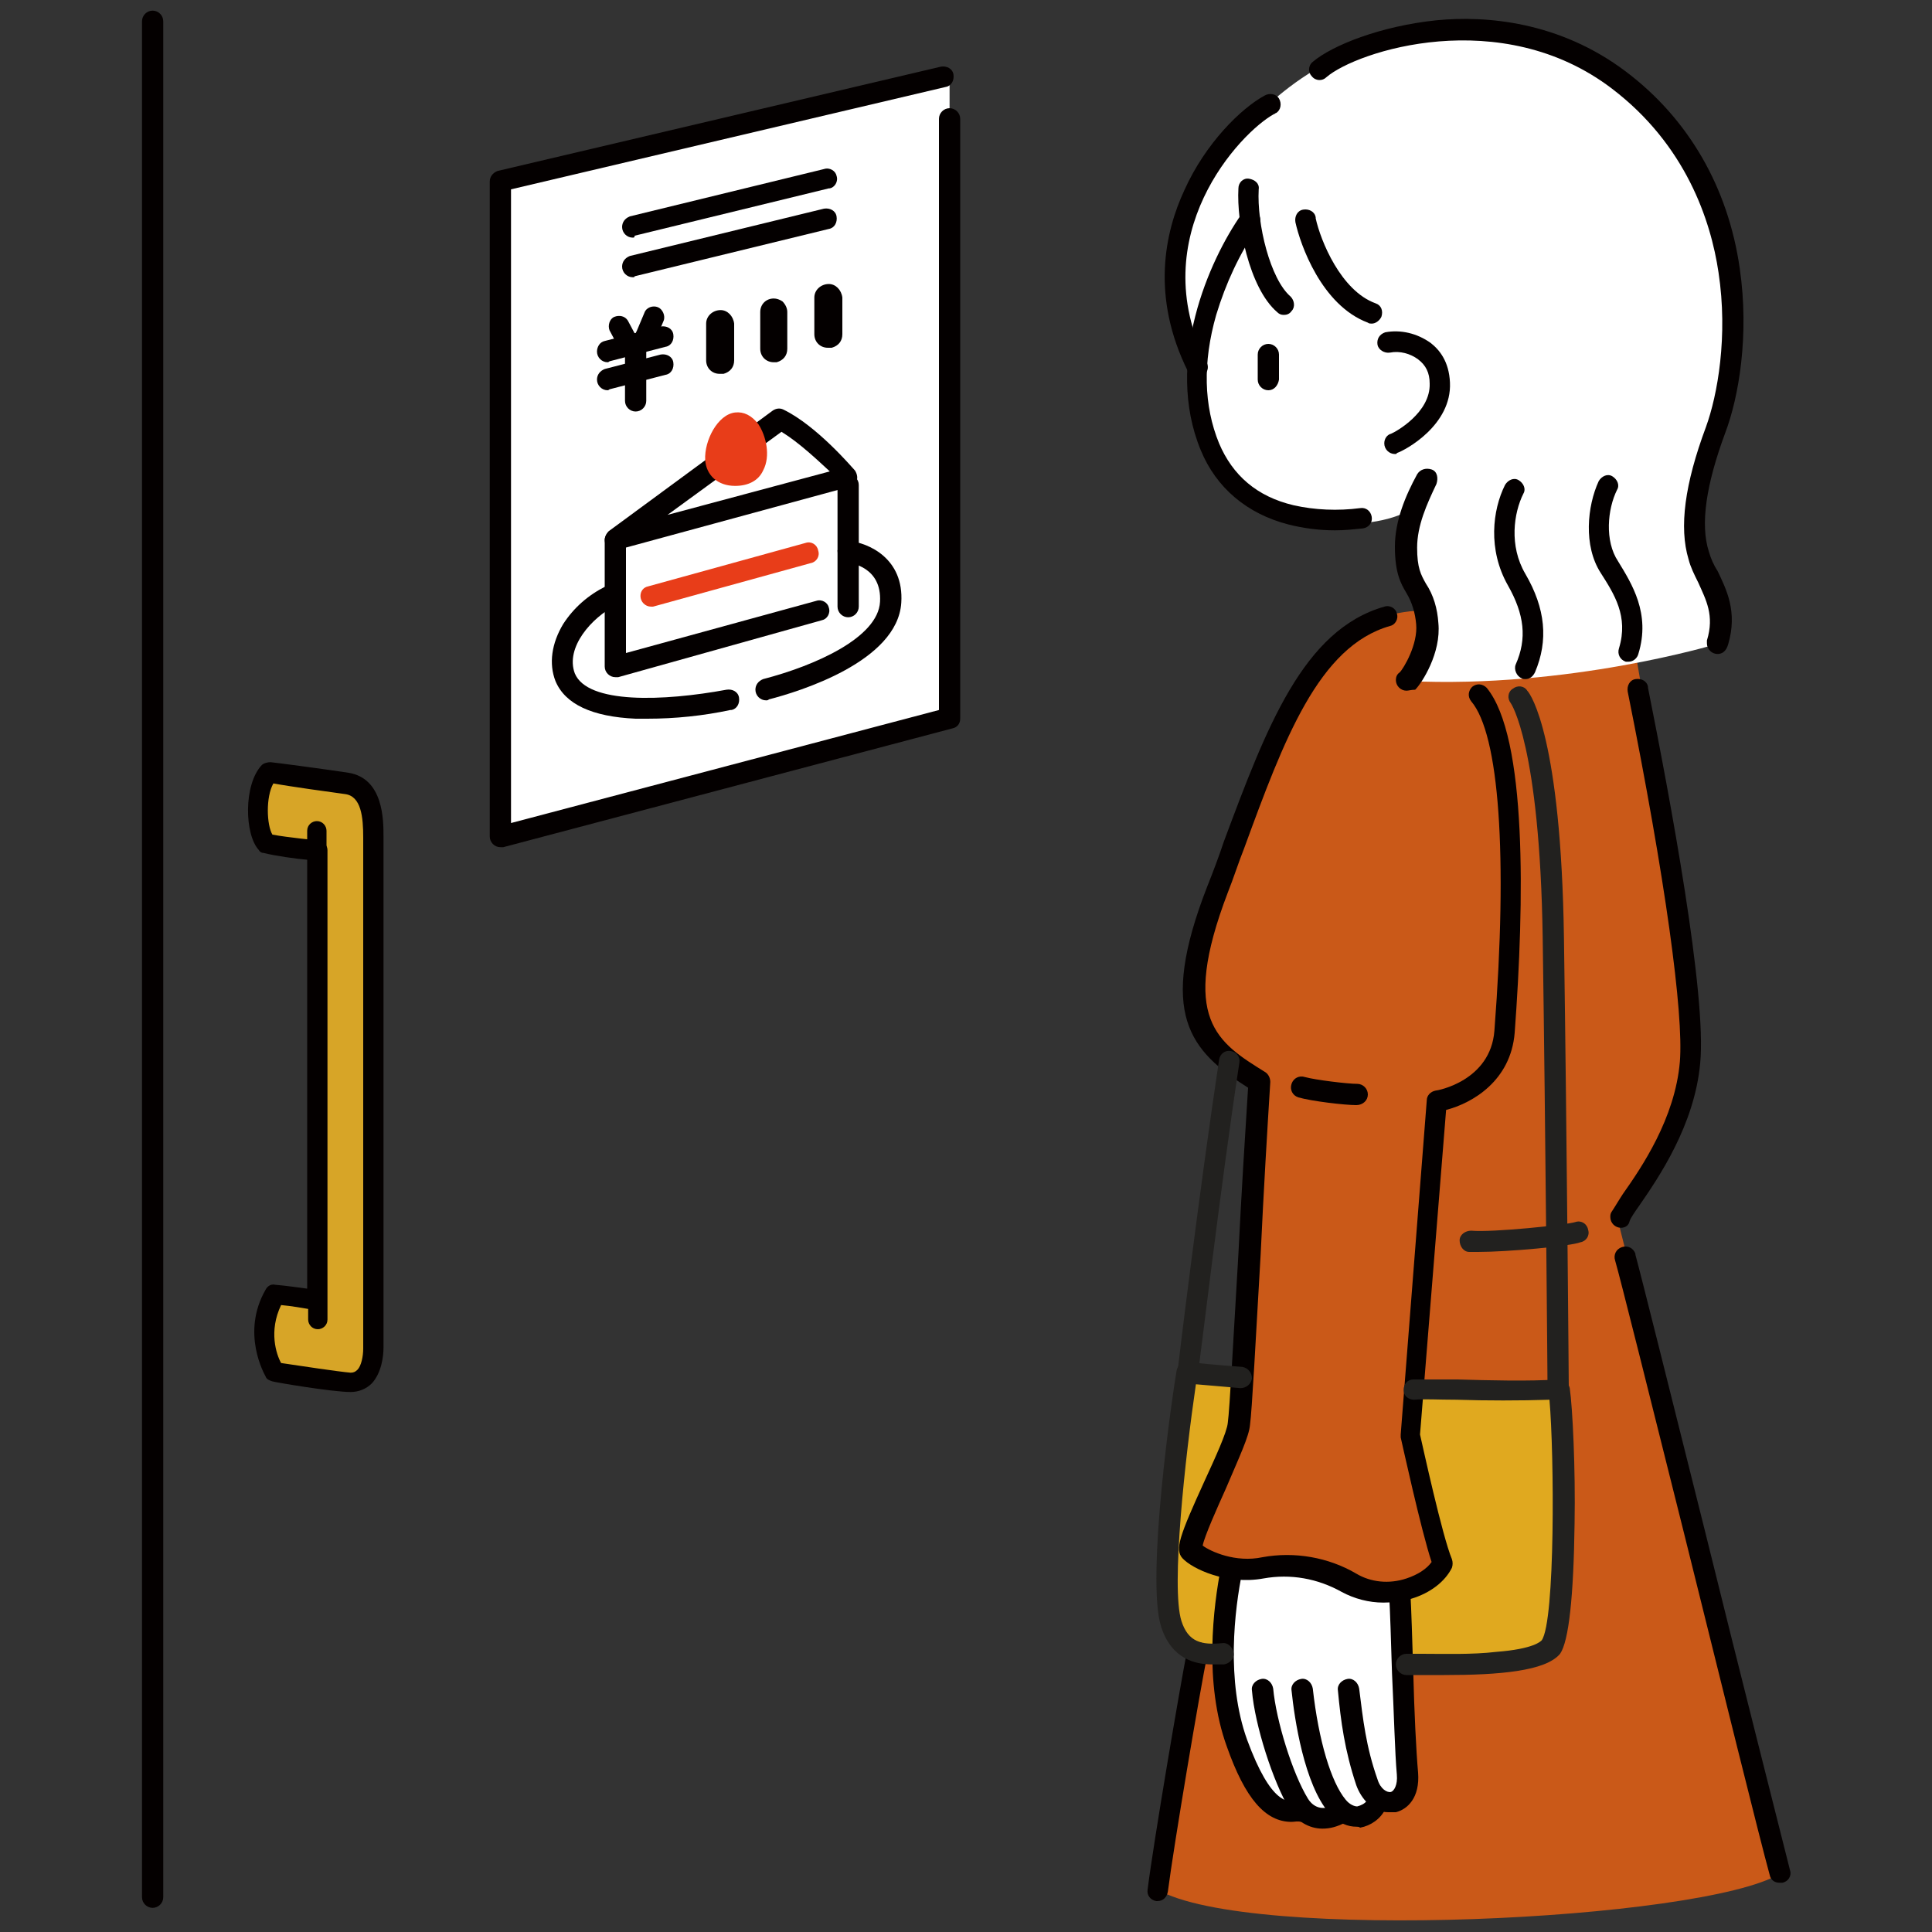 <?xml version="1.0" encoding="utf-8"?>
<!-- Generator: Adobe Illustrator 24.3.0, SVG Export Plug-In . SVG Version: 6.00 Build 0)  -->
<svg version="1.1" id="レイヤー_1" xmlns="http://www.w3.org/2000/svg" xmlns:xlink="http://www.w3.org/1999/xlink" x="0px"
	 y="0px" viewBox="0 0 200 200" style="enable-background:new 0 0 200 200;" xml:space="preserve">
<rect x="0" y="0" width="200" height="200" fill="#333333" stroke="none"/>
<style type="text/css">
	.st0{fill:#D7A527;}
	.st1{fill:#CA5918;}
	.st2{fill:#E0A91F;}
	.st3{fill:#FFFFFF;}
	.st4{fill:#040000;}
	.st5{fill:#E83D19;}
	.st6{fill:#22211F;}
</style>
<g>
	<g id="塗り_1_">
		<path class="st0" d="M27.9,80c-0.8,1.8-1.7,4.5-0.3,7.3c1.8,0.3,5.2,0.7,5.2,0.7l-0.2,46.3l-4.3-0.2c-1.1,2.6-1.2,5.5-0.2,8.1
			c2.9,0.8,7.3,1.1,8,1.1c0.7,0,2.4-0.3,2.4-3.4V84.9c0-1.8-1.2-3.8-2.5-4C34.8,80.7,27.9,80,27.9,80z"/>
		<path class="st1" d="M147.5,63.2c-2.5,0-6.9,0.7-10.3,4.5c-2.5,2.8-4.5,7.3-7.9,15.9c-3.4,8.6-5.8,13.5-5.8,19.8
			c0,6.3,6.7,8.7,6.7,8.7s-1.7,34.1-2.1,35.4c-0.4,1.4-4.1,10.2-5,12.8c1.4,2.3,5.6,2,7.4,1.7c1.7-0.3,5.7-0.3,7.9,1.3
			c2.2,1.6,7.5,3.3,10.7-1.4c-1.4-5.1-3.3-13.3-3.3-13.3l0.6-4.9c0,0,12.8,0.2,15,0c0.5,7.9,0.8,24.3-1.1,27
			c-1.9,2.7-15.2,1.6-15.2,1.6s0.4,11.6,0.4,12.6c0.1,1.6-2.5,2.4-2.9,1.6c-1.4,1.3-2.9,1.5-3.9,0.9c-1.1,1.1-3.8,1.1-4.2-0.1
			c-1.1,0.5-2.7,0.2-4.9-3.4c-2.1-3.6-3.1-10.2-3.4-12.8c-0.8,0-1.6-0.1-2.3-0.2c0,0-4.6,22.4-4.1,24.7c9.5,5.5,56.3,3.2,64.4-1.6
			c-1.2-5-16.6-67.4-16.7-67.6c1.2-1.7,7.2-10.4,7.4-15.2s-0.4-12.6-1.4-18.5c-0.9-5.9-4.1-24.6-4.1-24.6s-15.7,2.4-23.9,2.2
			C146.9,68.4,148.2,65.2,147.5,63.2z"/>
		<path class="st2" d="M145,172.3c3.2,0,13.3,1.1,15.2-1.6c1.9-2.7,1.8-23.3,1.1-27c-3.3,0.1-15,0-15,0l-0.6,4.9l3.4,13.3
			c0,0-0.8,1.9-4.4,3C144.9,167.8,145,172.3,145,172.3z"/>
		<path class="st2" d="M128.5,143.2l-5.6-1.1c0,0-2.8,22-1.6,26c1.2,4,5,3.1,5,3.1s0.8-7,1.2-8.8c-1.7-0.5-4-1.3-4.3-2.1
			c-0.4-0.8,5-12.8,5-12.8L128.5,143.2z"/>
		<path class="st3" d="M123.9,36.7c-3.6-6.8-2.3-14.3,0.4-18c2.7-3.7,8.8-11.3,16.6-13.6s15.5-3.5,25.8,3s11.9,17.8,12.3,22.4
			c0.4,4.6-0.6,11.9-2.2,16.7c-1.6,4.8-1.8,7.1-1.3,8.8s2.3,6,2.6,7.2s-0.5,3.5-0.5,3.5s-15.2,4.6-31.9,3.8c2.1-2.7,3.2-5.1,1.9-7.2
			c-1.2-2.2-3.4-5.3-1-10.9c-4.4,3.1-13.9,1.9-17.3-1C125.9,48.3,123.6,44.1,123.9,36.7z"/>
		<path class="st3" d="M127.4,162.4c-0.9,6.1-0.9,12.7,0,15.8c0.9,3.1,3.1,10,7,9.2c1.6,1.3,3.1,1.2,4.1,0.4c2,0.9,3.7-0.4,4-1.2
			c2.2,1.4,2.9-1.3,3-3.5c0.1-2.8-0.9-18.2-0.9-18.2s-2.2,0.4-3.9-0.4c-1.7-0.8-3.1-2.4-6-2.5C131.8,161.8,129.3,162.7,127.4,162.4z
			"/>
		<polygon class="st3" points="52.4,18.6 52.1,86.5 98.3,74.3 98.3,8.2 		"/>
	</g>
	<g id="線画_1_">
		<path class="st4" d="M51.8,87.7c-0.6,0-1.1-0.5-1.1-1.1V18.8c0-0.5,0.3-0.9,0.8-1.1L97.4,6.9c0.6-0.1,1.2,0.2,1.3,0.8
			c0.1,0.6-0.2,1.2-0.8,1.3l-45,10.6v65.6l44.3-11.7V12.3c0-0.6,0.5-1.1,1.1-1.1s1.1,0.5,1.1,1.1v62.1c0,0.5-0.3,0.9-0.8,1
			L52.1,87.7C52,87.7,51.9,87.7,51.8,87.7z"/>
		<path class="st4" d="M65.5,24.6c-0.6,0-1.1-0.5-1.1-1.1c0-0.5,0.3-0.9,0.8-1.1l20.1-4.9c0.6-0.2,1.2,0.2,1.3,0.7
			c0.2,0.6-0.2,1.2-0.7,1.3c0,0-0.1,0-0.1,0l-20.1,4.9C65.7,24.6,65.6,24.6,65.5,24.6z"/>
		<path class="st4" d="M65.5,28.7c-0.6,0-1.1-0.5-1.1-1.1c0-0.5,0.3-0.9,0.8-1.1l20.1-4.9c0.6-0.1,1.2,0.2,1.3,0.8s-0.2,1.2-0.8,1.3
			l0,0l-20.1,4.9C65.7,28.7,65.6,28.7,65.5,28.7z"/>
		<path class="st4" d="M63.7,57c-0.6,0-1.1-0.5-1.1-1.1c0-0.3,0.2-0.7,0.4-0.9l17-12.5c0.3-0.2,0.7-0.3,1.1-0.1
			c3.5,1.7,7.2,6.1,7.4,6.3c0.2,0.3,0.3,0.7,0.2,1c-0.1,0.4-0.4,0.6-0.8,0.7L64,56.9C63.9,57,63.8,57,63.7,57z M80.9,44.7l-11.8,8.6
			l16.8-4.5C84.6,47.6,82.7,45.8,80.9,44.7z"/>
		<path class="st4" d="M87.8,63.9c-0.6,0-1.1-0.5-1.1-1.1V50.2c0-0.6,0.5-1.1,1.1-1.1s1.1,0.5,1.1,1.1v12.6
			C88.9,63.4,88.4,63.9,87.8,63.9z"/>
		<path class="st4" d="M63.7,70.1c-0.6,0-1.1-0.5-1.1-1.1V55.9c0-0.6,0.5-1.1,1.1-1.1c0.6,0,1.1,0.5,1.1,1.1v11.7l19.7-5.4
			c0.6-0.2,1.2,0.2,1.3,0.7c0.2,0.6-0.2,1.2-0.7,1.3c0,0,0,0,0,0L64,70.1C63.9,70.1,63.8,70.1,63.7,70.1z"/>
		<path class="st5" d="M67.4,62.8c-0.6,0-1.1-0.5-1.1-1.1c0-0.5,0.3-0.9,0.8-1l16.3-4.5c0.6-0.2,1.2,0.2,1.3,0.8
			c0.2,0.6-0.2,1.2-0.8,1.3l-16.3,4.5C67.6,62.8,67.5,62.8,67.4,62.8z"/>
		<path class="st4" d="M67,74.4c-0.4,0-0.8,0-1.2,0c-4.5-0.2-7.3-1.5-8.3-3.9c-0.7-1.8-0.4-3.9,0.8-5.9c1.1-1.7,2.6-3,4.4-3.9
			c0.5-0.3,1.2,0,1.5,0.5c0.3,0.5,0,1.2-0.5,1.5c-2.4,1.2-5.2,4.3-4.2,7c1.3,3.2,9.2,2.9,15.7,1.7c0.6-0.1,1.2,0.2,1.3,0.8
			c0.1,0.6-0.2,1.2-0.8,1.3c0,0,0,0-0.1,0C72.8,74.1,69.9,74.4,67,74.4z"/>
		<path class="st4" d="M79.3,72.5c-0.6,0-1.1-0.5-1.1-1.1c0-0.5,0.3-0.9,0.8-1.1c5.4-1.4,11.9-4.3,12.1-8c0.2-3.6-3-4-3.4-4.1
			c-0.6-0.1-1-0.6-1-1.2c0.1-0.6,0.6-1,1.2-1c2,0.2,5.7,1.8,5.4,6.4c-0.4,6.1-10.6,9.2-13.7,10C79.5,72.5,79.4,72.5,79.3,72.5z"/>
		<path class="st4" d="M15.8,197.5c-0.6,0-1.1-0.5-1.1-1.1V2.2c0-0.6,0.5-1.1,1.1-1.1c0.6,0,1.1,0.5,1.1,1.1v194.2
			C16.9,197,16.4,197.5,15.8,197.5z"/>
		<path class="st4" d="M36.3,144.1L36.3,144.1c-1.9,0-7.8-1-8.1-1.1c-0.3-0.1-0.6-0.2-0.7-0.5c-0.1-0.2-2.6-4.5,0-9
			c0.2-0.4,0.6-0.6,1-0.5c1.2,0.1,2.5,0.3,3.3,0.4V89c-1.2-0.1-3.3-0.4-4.5-0.7c-0.2,0-0.4-0.1-0.5-0.3c-1.5-1.6-1.6-6.8,0.3-8.8
			c0.2-0.2,0.6-0.3,0.9-0.3c0.2,0,6.2,0.8,8.1,1.1c3.6,0.6,3.6,4.9,3.6,6.6v52.9c0,0.9-0.2,2.6-1.2,3.7
			C37.9,143.8,37.1,144.1,36.3,144.1z M29.1,141.1c2,0.3,6,0.9,7.2,1l0,0c0.3,0,0.5-0.1,0.7-0.3c0.4-0.4,0.6-1.4,0.6-2.2V86.7
			c0-2.1-0.2-4.3-1.9-4.5c-1.5-0.2-5.8-0.8-7.4-1.1c-0.8,1.4-0.7,4.3-0.1,5.3c1.6,0.3,4.7,0.6,4.8,0.6c0.5,0.1,0.9,0.5,0.9,1v48.6
			c0,0.6-0.5,1-1,1c-0.6,0-1-0.5-1-1v-1.1c-0.6-0.1-1.7-0.3-2.8-0.4C27.8,137.8,28.6,140.2,29.1,141.1L29.1,141.1z"/>
		<path class="st4" d="M32.8,89.8c-0.6,0-1-0.5-1-1V86c0-0.6,0.5-1,1-1c0.6,0,1,0.5,1,1v2.7C33.8,89.3,33.4,89.8,32.8,89.8z"/>
		<path class="st4" d="M64.9,36.3c-0.4,0-0.8-0.2-1-0.6l-0.8-1.5c-0.2-0.5,0-1.2,0.5-1.4c0.5-0.2,1.1-0.1,1.4,0.4l0.8,1.5
			c0.3,0.5,0.1,1.2-0.4,1.5C65.2,36.3,65.1,36.3,64.9,36.3L64.9,36.3z"/>
		<path class="st4" d="M66.9,35.8c-0.6,0-1.1-0.5-1.1-1.1c0-0.1,0-0.3,0.1-0.4l0.8-1.9c0.2-0.6,0.9-0.8,1.4-0.6s0.8,0.9,0.6,1.4
			l-0.8,1.9C67.7,35.6,67.3,35.8,66.9,35.8z"/>
		<path class="st4" d="M62.9,37.5c-0.6,0-1.1-0.5-1.1-1.1c0-0.5,0.3-1,0.8-1.1l5.8-1.5c0.6-0.1,1.2,0.2,1.3,0.8
			c0.1,0.6-0.2,1.2-0.8,1.3l-5.8,1.5C63.1,37.4,63,37.5,62.9,37.5z"/>
		<path class="st4" d="M62.9,40.4c-0.6,0-1.1-0.5-1.1-1.1c0-0.5,0.3-0.9,0.8-1.1l5.8-1.5c0.6-0.1,1.2,0.2,1.3,0.8
			c0.1,0.6-0.2,1.2-0.8,1.3l-5.8,1.5C63.1,40.3,63,40.4,62.9,40.4z"/>
		<path class="st4" d="M65.8,42.6c-0.6,0-1.1-0.5-1.1-1.1v-5.9c0-0.6,0.5-1.1,1.1-1.1s1.1,0.5,1.1,1.1v5.9
			C66.9,42.1,66.4,42.6,65.8,42.6z"/>
		<path class="st4" d="M74.6,38L74.6,38c-0.4,0.1-0.8-0.1-0.9-0.5c0-0.1,0-0.1,0-0.2v-3.8c0-0.3,0.2-0.6,0.6-0.7l0,0
			c0.4-0.1,0.8,0.1,0.9,0.5c0,0.1,0,0.1,0,0.2v3.8C75.2,37.6,75,37.9,74.6,38z"/>
		<path class="st4" d="M74.5,38.7c-0.8,0-1.4-0.6-1.4-1.4v-3.8c0-0.8,0.7-1.4,1.5-1.4c0.7,0,1.3,0.6,1.4,1.4v3.8
			c0,0.7-0.4,1.2-1.1,1.4l0,0C74.7,38.7,74.6,38.7,74.5,38.7z M74.6,38L74.6,38z M74.5,33.4L74.5,33.4
			C74.4,33.4,74.4,33.4,74.5,33.4l-0.1,3.9c0,0,0,0,0,0.1c0,0,0,0,0.1,0l0,0c0,0,0.1,0,0.1-0.1L74.5,33.4
			C74.5,33.4,74.5,33.4,74.5,33.4C74.5,33.4,74.5,33.4,74.5,33.4z"/>
		<path class="st4" d="M80.2,36.8L80.2,36.8c-0.4,0.1-0.8-0.1-0.9-0.5c0-0.1,0-0.1,0-0.2v-3.8c0-0.3,0.2-0.6,0.6-0.7l0,0
			c0.4-0.1,0.8,0.1,0.9,0.5c0,0.1,0,0.1,0,0.2v3.8C80.8,36.4,80.6,36.7,80.2,36.8z"/>
		<path class="st4" d="M80.1,37.5c-0.8,0-1.4-0.6-1.4-1.4v-3.8c0-0.8,0.6-1.4,1.4-1.4c0.3,0,0.6,0.1,0.9,0.3
			c0.3,0.3,0.5,0.7,0.5,1.1v3.8c0,0.7-0.4,1.2-1.1,1.4l0,0C80.3,37.5,80.2,37.5,80.1,37.5z M80.2,36.8L80.2,36.8z M80.1,32.2
			L80.1,32.2C80,32.2,80,32.2,80.1,32.2L80,36.1c0,0,0,0,0,0.1c0,0,0,0,0.1,0l0,0c0,0,0.1,0,0.1-0.1L80.1,32.2
			C80.1,32.2,80.1,32.2,80.1,32.2C80.1,32.1,80.1,32.1,80.1,32.2L80.1,32.2z"/>
		<path class="st4" d="M85.8,35.3L85.8,35.3c-0.4,0.1-0.8-0.1-0.9-0.5c0-0.1,0-0.1,0-0.2v-3.8c0-0.3,0.2-0.6,0.6-0.7l0,0
			c0.4-0.1,0.8,0.1,0.9,0.5c0,0.1,0,0.1,0,0.2v3.8C86.4,34.9,86.2,35.2,85.8,35.3z"/>
		<path class="st4" d="M85.7,36c-0.8,0-1.4-0.6-1.4-1.4v-3.8c0-0.8,0.7-1.4,1.5-1.4c0.7,0,1.3,0.6,1.4,1.4v3.8
			c0,0.7-0.4,1.2-1.1,1.4l0,0C85.9,36,85.8,36,85.7,36z M85.8,35.3L85.8,35.3z M85.7,30.7L85.7,30.7C85.6,30.7,85.6,30.7,85.7,30.7
			l-0.1,3.9c0,0,0,0,0,0.1c0,0,0,0,0.1,0l0,0c0,0,0.1,0,0.1-0.1L85.7,30.7C85.7,30.7,85.7,30.7,85.7,30.7
			C85.7,30.7,85.7,30.7,85.7,30.7L85.7,30.7z"/>
		<path class="st5" d="M76.3,43.8c-1.7,0.2-3.8,5.5-0.2,5.5S78.3,43.5,76.3,43.8z"/>
		<path class="st5" d="M76.1,50.3L76.1,50.3c-1.8,0-3-1.1-3.1-2.7c-0.1-2,1.3-4.7,3.1-4.9l0,0c0.9-0.1,1.7,0.3,2.4,1.2
			c0.8,1.2,1.3,3.3,0.5,4.8C78.5,49.8,77.4,50.3,76.1,50.3z M76.4,44.8c-0.4,0.2-1.4,1.6-1.2,2.7c0,0.2,0.1,0.6,0.9,0.6
			c0.5,0,1-0.1,1.1-1C77.4,46,76.7,44.9,76.4,44.8z M76.3,43.7L76.3,43.7z"/>
		<path class="st4" d="M138.2,54.9c-1.6,0-3.2-0.2-4.8-0.6c-4.3-1.1-7.5-3.8-9.1-7.7c-3.8-9.2,0.9-19.7,4.2-24.4
			c0.3-0.5,1-0.6,1.5-0.3c0.5,0.3,0.6,1,0.3,1.5c0,0,0,0-0.1,0.1c-1.9,2.8-3.3,5.8-4.3,9.1c-1.4,4.9-1.3,9.4,0.3,13.3
			c1.4,3.3,3.9,5.5,7.7,6.4c2.2,0.5,4.6,0.6,6.9,0.3c0.6-0.1,1.1,0.3,1.2,0.9c0.1,0.6-0.3,1.1-0.9,1.2l0,0
			C140.1,54.8,139.2,54.9,138.2,54.9z"/>
		<path class="st4" d="M144.4,47c-0.6,0-1.1-0.5-1.1-1.1c0-0.5,0.3-0.9,0.7-1c0.5-0.2,4.1-2.2,4-5.2c0-1.1-0.4-1.9-1.2-2.5
			c-0.8-0.6-1.9-0.9-2.9-0.7c-0.6,0.1-1.2-0.3-1.3-0.8c-0.1-0.6,0.2-1.1,0.8-1.3c1.6-0.3,3.3,0.1,4.7,1.1c0.9,0.7,1.9,1.9,2,4.1
			c0.2,4.4-4.6,7-5.5,7.3C144.6,47,144.5,47,144.4,47z"/>
		<path class="st4" d="M142,33.5c-0.1,0-0.3,0-0.4-0.1c-4.8-1.8-7-8.1-7.5-10.4c-0.1-0.6,0.2-1.2,0.8-1.3c0.6-0.1,1.2,0.2,1.3,0.8
			c0,0,0,0,0,0.1c0.5,2.3,2.6,7.5,6.2,8.8c0.6,0.2,0.8,0.8,0.6,1.4C142.8,33.2,142.4,33.5,142,33.5z"/>
		<path class="st4" d="M124,39.1c-0.4,0-0.8-0.2-1-0.6c-3.9-7.8-2.4-14.5-0.4-18.8c2.2-4.9,5.9-8.5,8.3-9.8c0.5-0.3,1.2-0.2,1.5,0.3
			c0.3,0.5,0.2,1.2-0.3,1.5c-0.1,0-0.1,0.1-0.2,0.1c-3.5,1.9-13.6,12.6-7,25.7c0.3,0.5,0.1,1.2-0.5,1.5
			C124.3,39.1,124.1,39.1,124,39.1L124,39.1z"/>
		<path class="st4" d="M132.9,32.6c-0.3,0-0.5-0.1-0.7-0.3c-2.9-2.5-4.2-9.2-4-12.8c0-0.6,0.5-1.1,1.1-1s1.1,0.5,1,1.1
			c-0.2,3.6,1.2,9.3,3.3,11.1c0.4,0.4,0.5,1.1,0.1,1.5C133.5,32.5,133.2,32.6,132.9,32.6L132.9,32.6z"/>
		<path class="st4" d="M131.3,40.4c-0.6,0-1.1-0.5-1.1-1.1v-2.6c0-0.6,0.5-1.1,1.1-1.1s1.1,0.5,1.1,1.1v2.6
			C132.3,39.9,131.9,40.4,131.3,40.4z"/>
		<path class="st4" d="M145.6,71.5c-0.6,0-1.1-0.5-1.1-1.1c0-0.3,0.1-0.6,0.4-0.8c0.4-0.4,1.9-2.9,1.7-5c-0.1-1.1-0.4-2.2-1-3.2
			c-0.6-1-1.2-2.1-1.2-4.8c0-2.7,1.1-5.3,2.3-7.5c0.3-0.5,0.9-0.7,1.5-0.5s0.7,0.9,0.5,1.5l0,0c-1,2.1-2,4.3-2,6.6
			c0,2.1,0.4,2.8,0.9,3.7c0.8,1.2,1.2,2.6,1.3,4.1c0.3,3.1-1.7,6.2-2.4,6.9C146.1,71.4,145.8,71.5,145.6,71.5z"/>
		<path class="st4" d="M157.9,70.3c-0.1,0-0.3,0-0.4-0.1c-0.5-0.2-0.8-0.9-0.6-1.4c0,0,0,0,0,0c1.2-2.7,0.9-5.2-0.8-8.2
			c-2.1-3.7-1.6-7.8-0.3-10.4c0.3-0.5,0.9-0.8,1.4-0.5c0.5,0.3,0.8,0.9,0.5,1.4c-1,2-1.5,5.4,0.2,8.3c2.1,3.6,2.4,6.9,1,10.2
			C158.7,70,158.4,70.3,157.9,70.3z"/>
		<path class="st4" d="M168.6,68.5c-0.1,0-0.2,0-0.3,0c-0.6-0.2-0.9-0.8-0.7-1.4c0,0,0,0,0,0c1-3.3-0.5-5.6-1.9-7.8
			c-1.8-2.8-1.4-6.9-0.2-9.5c0.3-0.5,0.9-0.8,1.4-0.5c0.5,0.3,0.8,0.9,0.5,1.4l0,0c-1,2-1.3,5.3,0.1,7.4c1.4,2.3,3.4,5.4,2.1,9.6
			C169.5,68.1,169.1,68.5,168.6,68.5z"/>
		<path class="st4" d="M177.8,67.7c-0.6,0-1.1-0.5-1.1-1.1c0-0.1,0-0.2,0-0.3c0.8-2.6-0.1-4.2-0.9-6c-0.4-0.8-0.8-1.6-1-2.4
			c-1-3.3-0.4-7.8,1.8-13.7c1.2-3.3,2.3-9.4,1.3-16c-0.8-5.4-3.4-13.2-11-19c-11.5-8.8-26.5-3.9-29.6-1.2c-0.4,0.4-1.1,0.4-1.5-0.1
			c-0.4-0.4-0.4-1.1,0.1-1.5c0,0,0,0,0,0c2-1.7,7-3.7,12.8-4.3c5.1-0.5,12.7,0.1,19.6,5.3c6.5,4.9,10.6,12,11.8,20.4
			c1,6.9-0.1,13.3-1.5,17c-2,5.4-2.6,9.5-1.7,12.3c0.2,0.7,0.5,1.4,0.9,2c0.9,1.9,2.1,4.2,1.1,7.6C178.7,67.4,178.3,67.7,177.8,67.7
			z"/>
		<path class="st4" d="M143.2,165.9c-1.5,0-3-0.4-4.3-1.1c-2.5-1.4-5.3-1.9-8.1-1.4c-3.8,0.7-7.4-1-8.4-2.1c-0.8-0.9-0.3-2.3,2.3-8
			c1.1-2.4,2.3-5,2.4-6c0.2-1.4,0.6-9.2,1.1-17.5c0.3-6.1,0.7-12.5,1-17.2c-6-3.8-9.4-7.6-4.2-20.9c0.6-1.5,1.2-3.1,1.7-4.6
			c4.4-11.8,8.2-21.9,16.6-24.3c0.6-0.2,1.2,0.2,1.3,0.7c0.2,0.6-0.2,1.2-0.7,1.3c-7.4,2.1-11,11.8-15.1,23
			c-0.6,1.5-1.1,3.1-1.7,4.6c-5,13.1-1.1,15.5,3.9,18.6c0.3,0.2,0.5,0.6,0.5,1c-0.3,4.8-0.7,11.4-1,17.9c-0.5,8.7-0.9,16.2-1.1,17.6
			c-0.1,1.2-1.1,3.3-2.5,6.6c-0.9,2-2.2,4.9-2.4,5.9c0.8,0.6,3.4,1.8,6.2,1.2c3.3-0.6,6.8,0,9.7,1.7c1.5,0.9,3.4,1.1,5.2,0.5
			c1.2-0.4,2.1-1,2.6-1.7c-1.1-3.3-3.1-12.5-3.2-12.9c0-0.1,0-0.2,0-0.3l2.7-34.6c0-0.5,0.4-0.9,0.9-1c0.2,0,5.7-1,6.1-6.2
			c1.4-18.2,0.5-30.7-2.4-34.1c-0.4-0.5-0.3-1.1,0.1-1.5c0.5-0.4,1.1-0.3,1.5,0.1c4.2,5.1,3.9,22.2,2.9,35.7c-0.4,5-4.4,7.3-7.1,8
			l-2.7,33.6c0.3,1.3,2.3,10.5,3.3,12.9c0.1,0.3,0.1,0.6,0,0.9c-0.7,1.4-2.2,2.6-4.2,3.2C145.1,165.8,144.1,165.9,143.2,165.9z"/>
		<path class="st4" d="M140.4,114.4c-1.2,0-4.6-0.4-6-0.8c-0.6-0.2-0.9-0.8-0.7-1.4s0.8-0.9,1.4-0.7l0,0c1.1,0.3,4.4,0.7,5.4,0.7
			c0.6,0,1.1,0.5,1.1,1.1C141.6,113.9,141.1,114.4,140.4,114.4L140.4,114.4z"/>
		<path class="st4" d="M167.8,127.1c-0.6,0-1.1-0.5-1.1-1.1c0-0.2,0-0.3,0.1-0.5c0.4-0.6,0.8-1.3,1.2-1.9c1.9-2.7,5.4-7.8,5.9-13.7
			c0.4-5-1.5-18.9-5.4-38.3c-0.1-0.6,0.2-1.2,0.8-1.3c0.6-0.1,1.2,0.2,1.3,0.8c0,0,0,0,0,0.1c2.3,11.5,6.1,31.8,5.4,38.9
			c-0.6,6.4-4.3,11.8-6.3,14.7c-0.5,0.7-0.9,1.3-1,1.6C168.6,126.9,168.2,127.1,167.8,127.1z"/>
		<path class="st4" d="M184.2,194.9c-0.5,0-0.9-0.3-1-0.8c-1-3.6-5-19.8-8.9-35.5c-3.4-13.6-6.6-26.4-7.1-28.1
			c-0.2-0.6,0.1-1.2,0.7-1.4c0.6-0.2,1.2,0.1,1.4,0.7c0,0,0,0.1,0,0.1c0.5,1.8,3.7,14.6,7.1,28.2c3.7,15,8,31.9,8.9,35.5
			c0.2,0.6-0.2,1.2-0.8,1.3c0,0,0,0,0,0C184.4,194.9,184.3,194.9,184.2,194.9z"/>
		<path class="st4" d="M143.7,187.6c-1.6,0-2.8-1.4-3.3-2.8c-1.2-3.6-1.6-6.6-1.9-9.8c-0.1-0.6,0.4-1.1,1-1.2c0.6-0.1,1.1,0.4,1.2,1
			l0,0c0.4,3.2,0.7,6,1.9,9.4c0.3,1,1,1.4,1.4,1.3c0.3-0.1,0.7-0.7,0.6-1.8c-0.2-2.2-0.3-6.4-0.5-10.5c-0.1-3.3-0.2-6.5-0.3-8.2
			c0-0.6,0.4-1.1,1-1.2s1.1,0.4,1.2,1c0.1,1.8,0.2,5,0.3,8.3c0.1,4,0.3,8.2,0.5,10.4c0.2,2.6-1.1,3.8-2.3,4.1
			C144.1,187.6,143.9,187.6,143.7,187.6z"/>
		<path class="st4" d="M140.4,189.1c-0.8,0-1.8-0.3-2.8-1.4c-2.6-3-3.6-9.8-3.9-12.7c-0.1-0.6,0.4-1.1,1-1.2s1.1,0.4,1.2,1
			c0.6,5.4,1.9,9.7,3.4,11.5c0.4,0.5,0.9,0.7,1.2,0.7c0.4-0.1,0.8-0.3,1-0.6c0.2-0.5,0.9-0.8,1.4-0.5c0.5,0.2,0.8,0.9,0.5,1.4
			c0,0,0,0,0,0c-0.5,1-1.5,1.7-2.6,1.9C140.7,189.1,140.5,189.1,140.4,189.1z"/>
		<path class="st4" d="M136.9,189.3c-1.4,0-2.7-0.8-3.4-2c-1.7-2.8-3.6-8.7-3.9-12.3c-0.1-0.6,0.4-1.1,1-1.2c0.6-0.1,1.1,0.4,1.2,1
			c0.3,3.3,2,8.8,3.6,11.4c0.3,0.5,1.2,1.5,2.8,0.6c0.5-0.3,1.2-0.2,1.5,0.3c0.3,0.5,0.2,1.2-0.3,1.5c-0.1,0-0.1,0.1-0.2,0.1
			C138.4,189.1,137.7,189.3,136.9,189.3z"/>
		<path class="st4" d="M133.7,188.6c-2.7,0-4.8-2.4-6.7-7.8c-2.4-6.6-1.4-14.5-0.6-18.6c0.1-0.6,0.7-1,1.3-0.9s1,0.7,0.9,1.3
			c0,0,0,0,0,0.1c-0.8,3.9-1.7,11.3,0.5,17.4c2.5,6.8,4.3,6.5,5.2,6.3c0.6-0.1,1.2,0.3,1.3,0.9c0.1,0.6-0.3,1.2-0.9,1.3
			C134.3,188.5,134,188.6,133.7,188.6z"/>
		<path class="st4" d="M119.8,196.8c0,0-0.1,0-0.1,0c-0.6-0.1-1-0.6-0.9-1.2c0,0,0,0,0,0c0.6-4.8,3.3-20.7,4.1-24.8
			c0.1-0.6,0.7-0.9,1.3-0.8c0.5,0.1,0.9,0.7,0.8,1.2c-0.8,3.9-3.5,19.9-4.1,24.6C120.8,196.4,120.4,196.8,119.8,196.8z"/>
		<path class="st6" d="M161.3,144.8c-0.6,0-1.1-0.5-1.1-1.1c0-0.3-0.2-25.9-0.5-46.6c-0.3-20-3.3-24.3-3.3-24.3
			c-0.4-0.5-0.3-1.2,0.2-1.5c0.5-0.4,1.2-0.3,1.5,0.2c0.4,0.4,3.5,5,3.8,25.6c0.3,20.7,0.5,46.3,0.5,46.6
			C162.4,144.3,161.9,144.8,161.3,144.8L161.3,144.8z"/>
		<path class="st6" d="M149.5,173.4c-0.8,0-1.5,0-2.3,0c-0.6,0-1.2,0-1.6,0c-0.6,0-1.1-0.5-1.1-1.1s0.5-1.1,1.1-1.1c0.5,0,1,0,1.6,0
			c2.2,0,5.2,0.1,7.7-0.2c3.9-0.3,4.6-1.1,4.7-1.2c1.4-2,1.3-19.2,0.8-24.9c-3,0.1-6.6,0.1-9.6,0c-1.9,0-3.5-0.1-4.4,0
			c-0.6,0-1.1-0.4-1.1-1c0-0.6,0.4-1.1,1-1.1l0,0c1,0,2.7,0,4.6,0c3.3,0.1,7.4,0.2,10.4,0c0.6,0,1.1,0.4,1.2,0.9
			c0.3,2.1,0.6,8.4,0.5,14c-0.1,7.6-0.6,12.2-1.5,13.5C160,173,155.2,173.4,149.5,173.4z"/>
		<path class="st6" d="M125.5,172.3c-1.7,0-4.2-0.5-5.3-3.9c-1.6-5,1.2-24.3,1.6-26.5c0.1-0.6,0.6-1,1.2-0.9
			c2.7,0.3,5.6,0.5,5.6,0.5c0.6,0.1,1,0.6,1,1.2c-0.1,0.6-0.6,1-1.2,1c0,0-2.2-0.2-4.6-0.4c-1.1,7.5-2.6,21-1.5,24.5
			c0.7,2.2,2.1,2.5,4.2,2.3c0.6-0.1,1.1,0.4,1.2,1c0.1,0.6-0.4,1.1-1,1.2C126.3,172.3,125.9,172.3,125.5,172.3z"/>
		<path class="st6" d="M122.9,143.2h-0.1c-0.6-0.1-1-0.6-0.9-1.2c0-0.2,2.3-19.1,4.3-32.3c0.1-0.6,0.6-1,1.2-0.9s1,0.6,0.9,1.2l0,0
			c-2,13.1-4.2,32-4.3,32.2C123.9,142.8,123.4,143.2,122.9,143.2z"/>
		<path class="st6" d="M153,129.6c-0.4,0-0.7,0-0.9,0c-0.6,0-1-0.6-1-1.2c0-0.6,0.6-1,1.2-1c2.2,0.2,9.9-0.6,10.8-0.9
			c0.6-0.2,1.2,0.2,1.3,0.8c0.2,0.6-0.2,1.2-0.8,1.3l0,0C162.6,129,156.1,129.6,153,129.6z"/>
	</g>
</g>
</svg>
